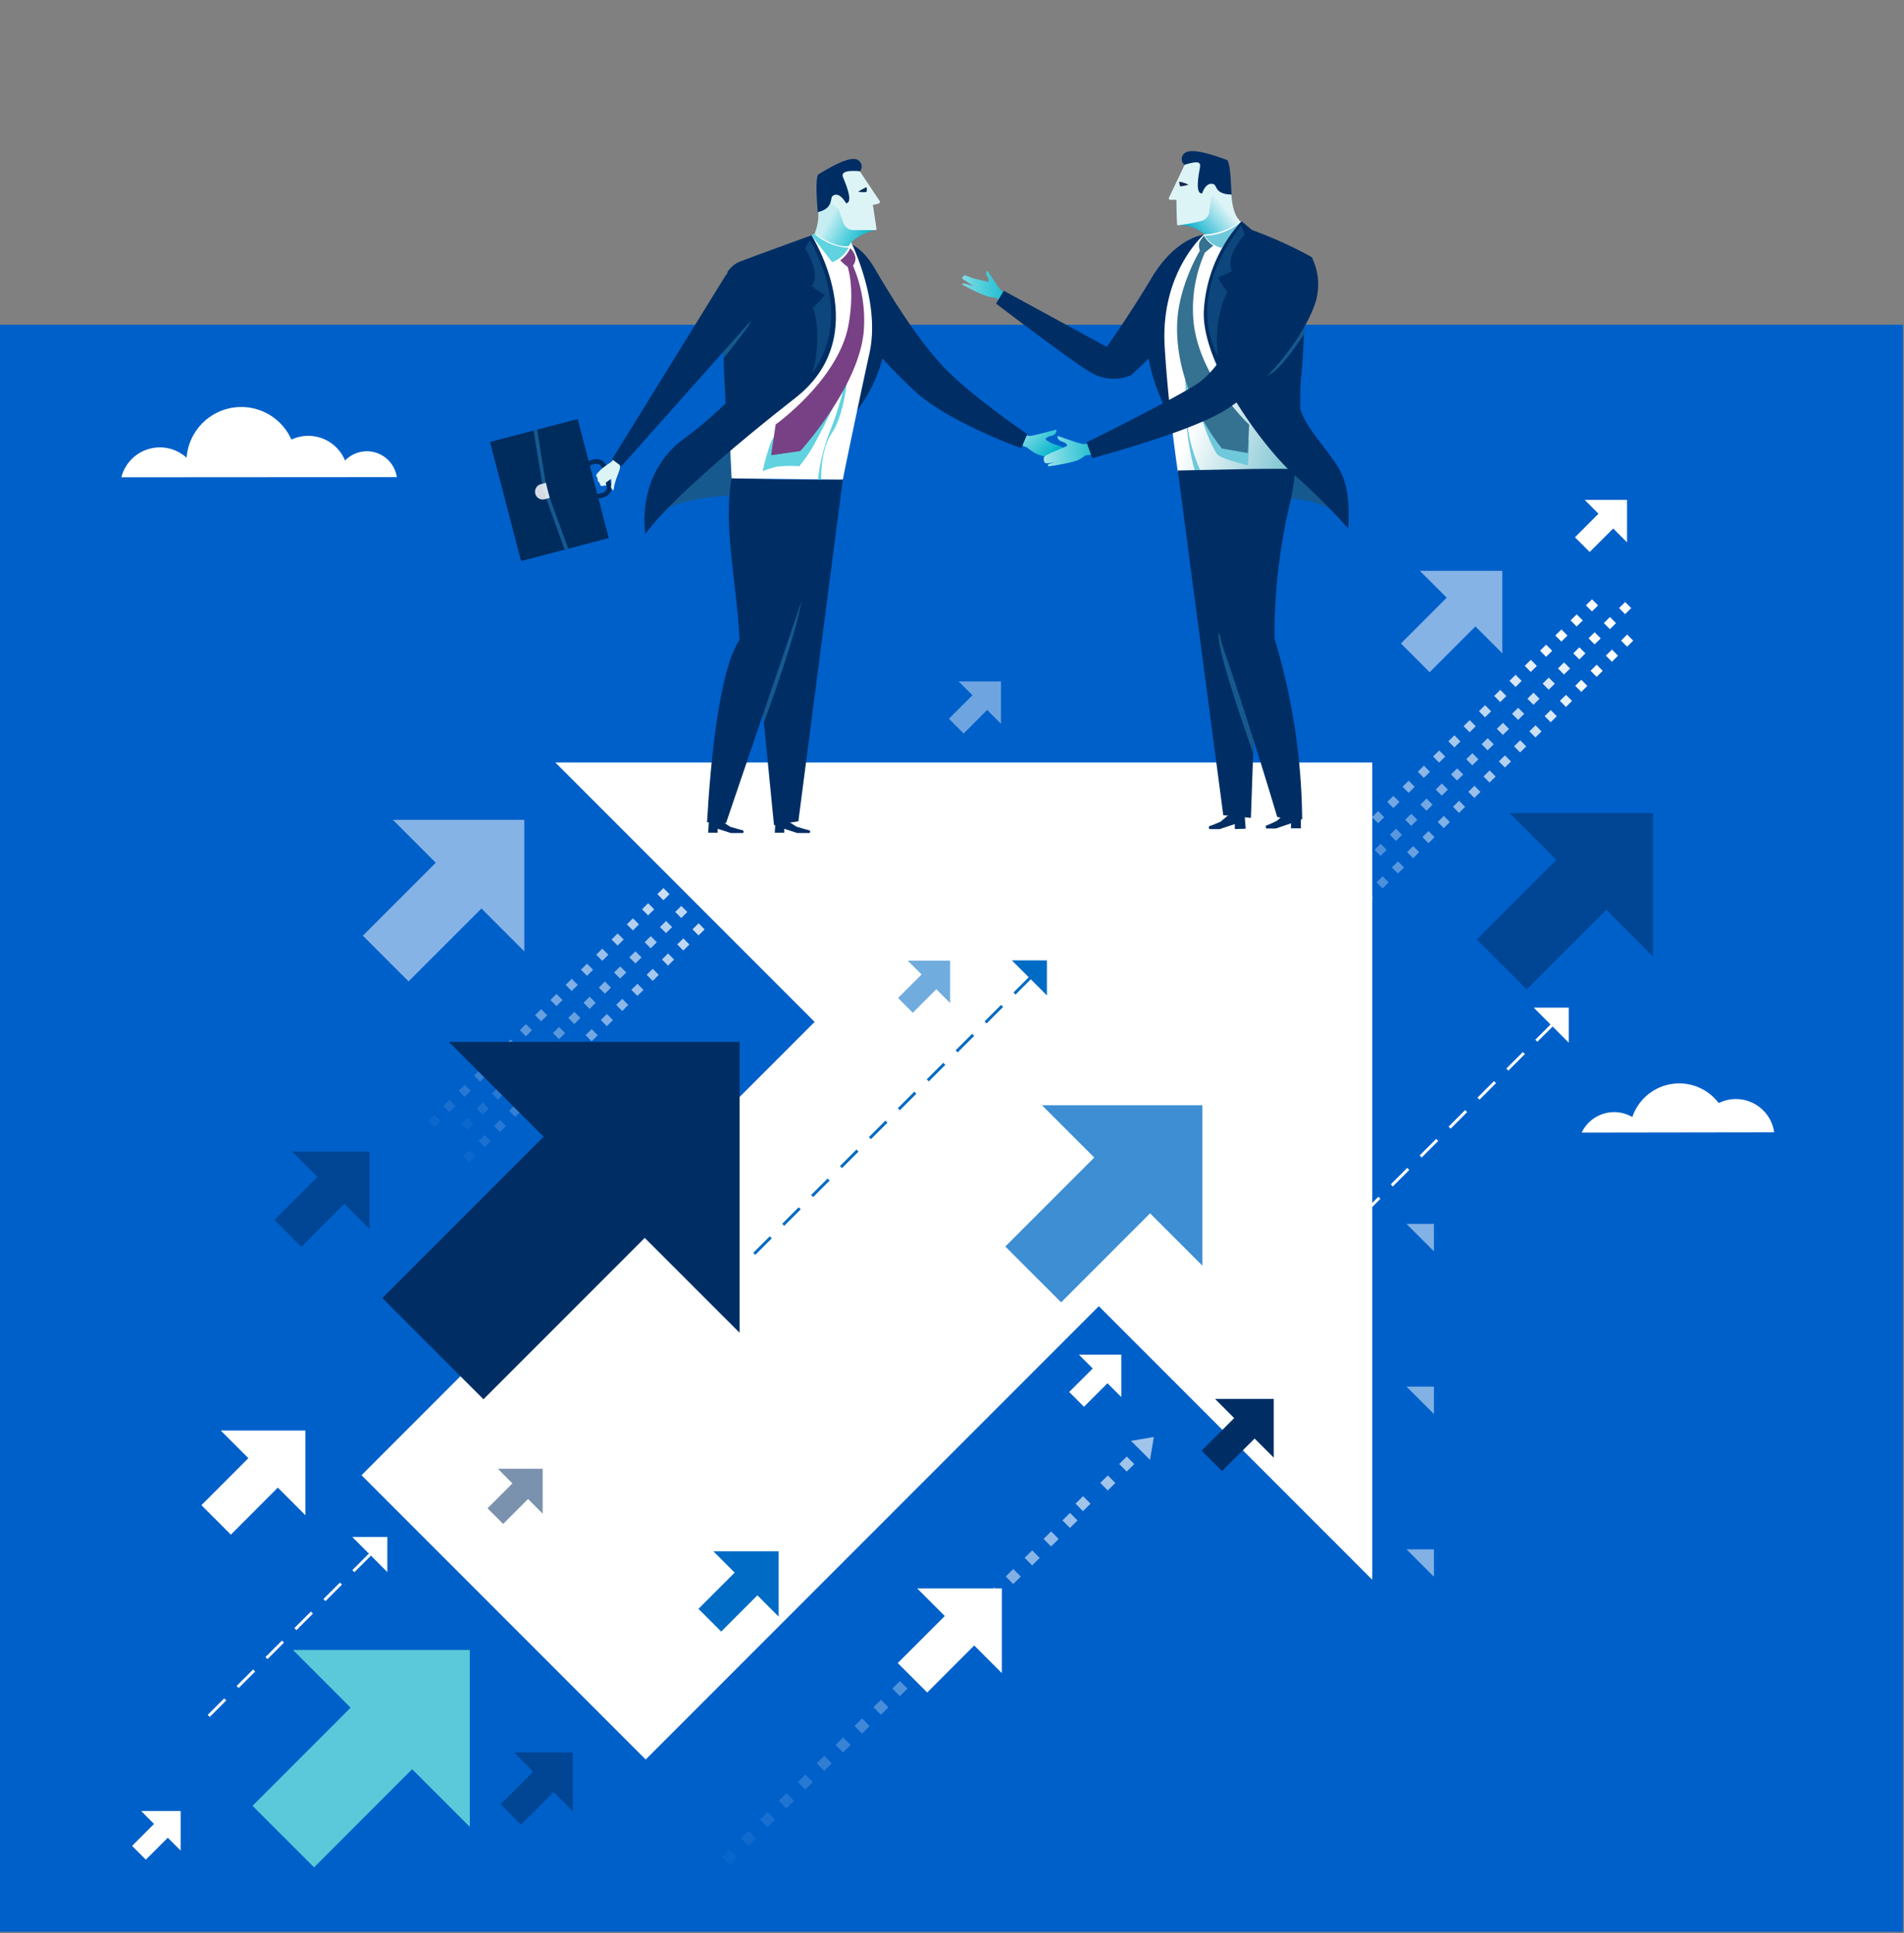 <svg id="fa7c193b-5cec-4a3a-8aa5-f628c9a7da08" data-name="Layer 1" xmlns="http://www.w3.org/2000/svg" xmlns:xlink="http://www.w3.org/1999/xlink" viewBox="0 0 335 340"><rect x="0" y="0" width="335" height="340" fill="#808080" stroke="none"/><defs><linearGradient id="cf05a520-2600-47a1-bf25-a59b26d15fb9" x1="218.07" y1="79.7" x2="224.49" y2="73.56" gradientTransform="matrix(-1, 0, 0, 1, 403.82, 0)" gradientUnits="userSpaceOnUse"><stop offset="0" stop-color="#00b3ca"/><stop offset="0.56" stop-color="#65d4e0"/><stop offset="1" stop-color="#c6eef2"/></linearGradient><linearGradient id="15695290-bc98-473c-81e3-0fb368e8893b" x1="-635.05" y1="511.8" x2="-642.03" y2="507.96" gradientTransform="translate(790.04 -466.94) rotate(0.23)" xlink:href="#cf05a520-2600-47a1-bf25-a59b26d15fb9"/><linearGradient id="d860fb6e-96ba-4eb5-8e5e-0f113878745d" x1="226.95" y1="53.48" x2="241.17" y2="53.48" gradientTransform="matrix(-1, -0.02, -0.02, 1, 407.21, 2.51)" xlink:href="#cf05a520-2600-47a1-bf25-a59b26d15fb9"/><linearGradient id="7b0542b2-0cbf-4fcc-ae4b-1cc8d4e67f5c" x1="170.85" y1="68.78" x2="189.07" y2="61.65" gradientTransform="matrix(-1, 0, 0, 1, 403.82, 0)" gradientUnits="userSpaceOnUse"><stop offset="0" stop-color="#77c1d0"/><stop offset="1" stop-color="#fff"/></linearGradient><linearGradient id="fa80dfca-aa74-426f-94d7-15c6ca73b112" x1="1451.74" y1="474.59" x2="1444.97" y2="470.86" gradientTransform="matrix(-0.98, 0.2, 0.2, 0.98, 1534.62, -717.27)" gradientUnits="userSpaceOnUse"><stop offset="0" stop-color="#00abca"/><stop offset="1" stop-color="#ddf4f7"/></linearGradient><linearGradient id="faee52a7-6e7a-414e-b4ec-c95608ac1ce0" x1="204.65" y1="79.4" x2="217.82" y2="79.4" gradientTransform="matrix(-1, 0.02, 0.02, 1, 397.95, -4.29)" xlink:href="#cf05a520-2600-47a1-bf25-a59b26d15fb9"/></defs><title>1</title><rect x="-0.18" y="57.11" width="335" height="282.64" style="fill:#0060ca"/><rect x="81.83" y="202.58" width="1.51" height="1.51" transform="translate(-119.13 116.86) rotate(-44.69)" style="fill:#fff;opacity:0.05"/><rect x="84.52" y="199.93" width="1.51" height="1.51" transform="translate(-116.46 117.94) rotate(-44.68)" style="fill:#fff;opacity:0.1"/><rect x="87.21" y="197.27" width="1.51" height="1.51" transform="translate(-113.84 119.11) rotate(-44.69)" style="fill:#fff;opacity:0.15"/><rect x="89.9" y="194.61" width="1.51" height="1.51" transform="translate(-111.19 120.23) rotate(-44.69)" style="fill:#fff;opacity:0.2"/><rect x="92.58" y="191.95" width="1.51" height="1.51" transform="translate(-108.57 121.45) rotate(-44.72)" style="fill:#fff;opacity:0.25"/><rect x="95.27" y="189.29" width="1.51" height="1.51" transform="translate(-105.88 122.42) rotate(-44.68)" style="fill:#fff;opacity:0.3"/><rect x="97.96" y="186.63" width="1.51" height="1.51" transform="translate(-103.2 123.45) rotate(-44.65)" style="fill:#fff;opacity:0.35"/><rect x="100.65" y="183.97" width="1.51" height="1.51" transform="translate(-100.58 124.67) rotate(-44.68)" style="fill:#fff;opacity:0.4"/><rect x="103.34" y="181.31" width="1.51" height="1.51" transform="translate(-97.98 125.94) rotate(-44.72)" style="fill:#fff;opacity:0.45"/><rect x="106.03" y="178.65" width="1.51" height="1.51" transform="translate(-95.27 126.82) rotate(-44.65)" style="fill:#fff;opacity:0.5"/><rect x="108.72" y="175.99" width="1.51" height="1.51" transform="translate(-92.64 128.04) rotate(-44.68)" style="fill:#fff;opacity:0.55"/><rect x="111.4" y="173.33" width="1.51" height="1.51" transform="translate(-90.01 129.2) rotate(-44.69)" style="fill:#fff;opacity:0.6"/><rect x="114.09" y="170.67" width="1.51" height="1.51" transform="translate(-87.37 130.38) rotate(-44.7)" style="fill:#fff;opacity:0.65"/><rect x="116.78" y="168.01" width="1.51" height="1.51" transform="translate(-84.7 131.4) rotate(-44.68)" style="fill:#fff;opacity:0.7"/><rect x="119.47" y="165.35" width="1.51" height="1.51" transform="translate(-82.08 132.67) rotate(-44.72)" style="fill:#fff;opacity:0.75"/><rect x="122.16" y="162.69" width="1.51" height="1.51" transform="translate(-79.42 133.69) rotate(-44.69)" style="fill:#fff;opacity:0.8"/><rect x="124.85" y="160.03" width="1.51" height="1.51" transform="translate(-76.77 134.82) rotate(-44.69)" style="fill:#fff;opacity:0.85"/><rect x="127.54" y="157.37" width="1.51" height="1.51" transform="translate(-74.12 135.89) rotate(-44.68)" style="fill:#fff;opacity:0.9"/><rect x="130.22" y="154.71" width="1.51" height="1.51" transform="translate(-71.48 137.16) rotate(-44.72)" style="fill:#fff;opacity:0.95"/><rect x="132.91" y="152.05" width="1.51" height="1.51" transform="translate(-68.82 138.14) rotate(-44.68)" style="fill:#fff"/><rect x="135.6" y="149.39" width="1.51" height="1.51" transform="translate(-66.18 139.26) rotate(-44.68)" style="fill:#fff"/><rect x="138.29" y="146.74" width="1.51" height="1.51" transform="translate(-63.53 140.42) rotate(-44.69)" style="fill:#fff"/><rect x="75.64" y="196.4" width="1.51" height="1.51" transform="translate(-116.51 110.59) rotate(-44.65)" style="fill:#fff;opacity:0.05"/><rect x="78.33" y="193.74" width="1.51" height="1.51" transform="translate(-113.92 111.85) rotate(-44.69)" style="fill:#fff;opacity:0.1"/><rect x="81.02" y="191.08" width="1.51" height="1.51" transform="translate(-111.22 112.84) rotate(-44.65)" style="fill:#fff;opacity:0.15"/><rect x="83.71" y="188.42" width="1.51" height="1.51" transform="translate(-108.61 114.05) rotate(-44.68)" style="fill:#fff;opacity:0.2"/><rect x="86.4" y="185.76" width="1.51" height="1.51" transform="translate(-105.98 115.21) rotate(-44.69)" style="fill:#fff;opacity:0.25"/><rect x="89.09" y="183.1" width="1.51" height="1.51" transform="translate(-103.3 116.25) rotate(-44.66)" style="fill:#fff;opacity:0.3"/><rect x="91.78" y="180.44" width="1.51" height="1.51" transform="translate(-100.67 117.41) rotate(-44.68)" style="fill:#fff;opacity:0.35"/><rect x="94.46" y="177.78" width="1.51" height="1.51" transform="translate(-98.08 118.72) rotate(-44.73)" style="fill:#fff;opacity:0.4"/><rect x="97.15" y="175.12" width="1.51" height="1.51" transform="translate(-95.45 119.93) rotate(-44.76)" style="fill:#fff;opacity:0.45"/><rect x="99.84" y="172.46" width="1.51" height="1.51" transform="translate(-92.74 120.82) rotate(-44.69)" style="fill:#fff;opacity:0.5"/><rect x="102.53" y="169.8" width="1.51" height="1.51" transform="translate(-90.05 121.77) rotate(-44.64)" style="fill:#fff;opacity:0.55"/><rect x="105.22" y="167.15" width="1.51" height="1.51" transform="translate(-87.45 123.07) rotate(-44.69)" style="fill:#fff;opacity:0.6"/><rect x="107.91" y="164.49" width="1.51" height="1.51" transform="translate(-84.81 124.24) rotate(-44.71)" style="fill:#fff;opacity:0.65"/><rect x="110.6" y="161.83" width="1.51" height="1.51" transform="translate(-82.14 125.26) rotate(-44.68)" style="fill:#fff;opacity:0.7"/><rect x="113.28" y="159.17" width="1.51" height="1.51" transform="translate(-79.5 126.39) rotate(-44.68)" style="fill:#fff;opacity:0.75"/><rect x="115.97" y="156.51" width="1.51" height="1.51" transform="translate(-76.85 127.51) rotate(-44.68)" style="fill:#fff;opacity:0.8"/><rect x="118.66" y="153.85" width="1.51" height="1.51" transform="translate(-74.21 128.68) rotate(-44.69)" style="fill:#fff;opacity:0.85"/><rect x="121.35" y="151.19" width="1.51" height="1.51" transform="translate(-71.55 129.71) rotate(-44.66)" style="fill:#fff;opacity:0.9"/><rect x="124.04" y="148.53" width="1.51" height="1.51" transform="translate(-68.9 130.83) rotate(-44.66)" style="fill:#fff;opacity:0.95"/><rect x="126.73" y="145.87" width="1.51" height="1.51" transform="translate(-66.27 132.09) rotate(-44.7)" style="fill:#fff"/><rect x="129.42" y="143.21" width="1.51" height="1.51" transform="translate(-63.62 133.17) rotate(-44.69)" style="fill:#fff"/><rect x="132.1" y="140.55" width="1.51" height="1.51" transform="translate(-60.97 134.29) rotate(-44.69)" style="fill:#fff"/><rect x="81.48" y="196.87" width="1.51" height="1.51" transform="translate(-115.15 114.83) rotate(-44.65)" style="fill:#fff;opacity:0.05"/><rect x="84.17" y="194.21" width="1.51" height="1.51" transform="translate(-112.56 116.08) rotate(-44.69)" style="fill:#fff;opacity:0.1"/><rect x="86.86" y="191.55" width="1.51" height="1.51" transform="translate(-109.88 117.12) rotate(-44.66)" style="fill:#fff;opacity:0.15"/><rect x="89.55" y="188.89" width="1.51" height="1.51" transform="translate(-107.28 118.38) rotate(-44.7)" style="fill:#fff;opacity:0.2"/><rect x="92.23" y="186.23" width="1.51" height="1.51" transform="translate(-104.64 119.5) rotate(-44.71)" style="fill:#fff;opacity:0.25"/><rect x="94.92" y="183.57" width="1.51" height="1.51" transform="translate(-101.94 120.48) rotate(-44.66)" style="fill:#fff;opacity:0.3"/><rect x="97.61" y="180.91" width="1.51" height="1.51" transform="translate(-99.3 121.61) rotate(-44.66)" style="fill:#fff;opacity:0.35"/><rect x="100.3" y="178.25" width="1.51" height="1.51" transform="translate(-96.69 122.87) rotate(-44.7)" style="fill:#fff;opacity:0.4"/><rect x="102.99" y="175.59" width="1.51" height="1.51" transform="translate(-94.04 123.99) rotate(-44.7)" style="fill:#fff;opacity:0.45"/><rect x="105.68" y="172.93" width="1.51" height="1.51" transform="translate(-91.35 124.93) rotate(-44.65)" style="fill:#fff;opacity:0.5"/><rect x="108.37" y="170.27" width="1.51" height="1.51" transform="translate(-88.74 126.19) rotate(-44.69)" style="fill:#fff;opacity:0.55"/><rect x="111.05" y="167.61" width="1.51" height="1.51" transform="translate(-86.09 127.31) rotate(-44.69)" style="fill:#fff;opacity:0.6"/><rect x="113.74" y="164.95" width="1.51" height="1.51" transform="translate(-83.44 128.43) rotate(-44.69)" style="fill:#fff;opacity:0.65"/><rect x="116.43" y="162.29" width="1.51" height="1.51" transform="translate(-80.78 129.51) rotate(-44.68)" style="fill:#fff;opacity:0.7"/><rect x="119.12" y="159.63" width="1.51" height="1.51" transform="translate(-78.17 130.81) rotate(-44.73)" style="fill:#fff;opacity:0.75"/><rect x="121.81" y="156.97" width="1.51" height="1.51" transform="translate(-75.5 131.84) rotate(-44.7)" style="fill:#fff;opacity:0.8"/><rect x="124.5" y="154.31" width="1.51" height="1.51" transform="translate(-72.85 132.92) rotate(-44.69)" style="fill:#fff;opacity:0.85"/><rect x="127.19" y="151.65" width="1.51" height="1.51" transform="translate(-70.2 133.99) rotate(-44.68)" style="fill:#fff;opacity:0.9"/><rect x="129.87" y="149" width="1.51" height="1.51" transform="translate(-67.55 135.11) rotate(-44.68)" style="fill:#fff;opacity:0.95"/><rect x="132.56" y="146.34" width="1.51" height="1.51" transform="translate(-64.9 136.23) rotate(-44.68)" style="fill:#fff"/><rect x="135.25" y="143.68" width="1.51" height="1.51" transform="translate(-62.26 137.5) rotate(-44.72)" style="fill:#fff"/><rect x="137.94" y="141.02" width="1.51" height="1.51" transform="translate(-59.61 138.53) rotate(-44.69)" style="fill:#fff"/><polygon points="97.71 134.1 241.44 134.1 241.44 277.83 97.71 134.1" style="fill:#fff"/><path d="M180.59,76.55a1.5,1.5,0,0,0,.68.12c.43,0,4.61-1.12,4.61-1.12a1,1,0,0,1-.91,1.1c-1,.22-1,.65-1,.65a8.48,8.48,0,0,0,1.49.84,5,5,0,0,1,2.15,1c.1.09.17.52-.1.58a.55.55,0,0,1,0,.6,12.1,12.1,0,0,1-2-.21c.45.27,1.59.44,1.29.86a15.61,15.61,0,0,1-1.91-.43,15,15,0,0,1-2.35-.64,9,9,0,0,1-1.88-1.23l-.77-.28A12.89,12.89,0,0,1,180.59,76.55Z" style="fill:url(#cf05a520-2600-47a1-bf25-a59b26d15fb9)"/><path d="M153.87,47.16c2.93,5,7.11,11.86,11.8,17s15.07,12.18,15.07,12.18l-1.05,2.48s-11.81-4.15-18.24-9.57A98.57,98.57,0,0,1,153,60.49s-11.71-19.1-7.31-18.33C147.73,42.51,150.7,41.82,153.87,47.16Z" style="fill:#002e64"/><rect x="88.68" y="75.37" width="15.95" height="21.64" transform="translate(-18.64 27.22) rotate(-14.64)" style="fill:#002b5d"/><path d="M102.33,86.63l-.84-3.19a1.81,1.81,0,0,1,1.29-2.19l1.74-.46a1.8,1.8,0,0,1,2.19,1.28l.84,3.19a1.8,1.8,0,0,1-1.29,2.19l-1.74.46A1.8,1.8,0,0,1,102.33,86.63Zm3.58-4.35a1,1,0,0,0-1.18-.69l-1.74.46a1,1,0,0,0-.69,1.18l.83,3.19a1,1,0,0,0,1.18.69l1.75-.46a1,1,0,0,0,.69-1.18Z" style="fill:#002b5d"/><path d="M108.77,80.66s.27,1,.32,1.38c.09.62-1,2.5-1.12,4.14,0,.13-.55-.2-.46-.67a4.49,4.49,0,0,0,0-1.3l-.94.7.12.43-.65.12a.41.41,0,0,1-.49-.32.35.35,0,0,0-.15-.31.6.6,0,0,1-.24-.56,1,1,0,0,0-.16-.41c-.16-.26-.06-.4-.06-.4a8.76,8.76,0,0,1,1-1.07c.63-.51,1.71-1.21,1.71-1.21l.48-.73Z" style="fill:#ddf4f7"/><polygon points="95.59 86.29 93.88 75.72 94.52 75.56 96.21 86.13 99.99 96.5 99.35 96.67 95.59 86.29" style="fill:#16598f"/><path d="M96.72,87.56l-.91.25a1.34,1.34,0,0,1-1.63-1h0a1.36,1.36,0,0,1,.95-1.65l.92-.25Z" style="fill:#fff;opacity:0.83"/><path d="M115,90.8s3-3.17,14.19-3.69c10.56-.5,14.09-23.43,14.09-23.43s-19.91,14.34-26,21.71A14,14,0,0,0,115,90.8Z" style="fill:#16598f"/><path d="M124.72,144.45l-.12,2,1.67,0,0-.69,2.33.75h2.15s.26-.42-.12-.5c-.11,0-2.17-.61-2.17-.61l-1.86-1.23Z" style="fill:#002e64"/><path d="M136.43,144.45l-.11,2,1.66,0,0-.69,2.32.75h2.16s.26-.42-.13-.5c-.11,0-2.17-.61-2.17-.61l-1.95-1.23Z" style="fill:#002e64"/><path d="M145.74,77.26a26.55,26.55,0,0,0,10.4-19.54c.46-9.82-7.67-16.15-7.67-16.15Z" style="fill:#002e64"/><path d="M148.28,84.37S150.35,74.18,153,62c2.17-10.07-4.36-21.67-4.36-21.67l-5.29.75S133.48,48.85,131,58.52a159.61,159.61,0,0,0-2.7,16.67l.42,8.94Z" style="fill:#fff"/><path d="M144.57,86.18s-.68-6.34,1.78-10c2.67-4,2.91-12,2.91-12a56.25,56.25,0,0,1-3.18,11.54,32.23,32.23,0,0,0-2.3,10.4Z" style="fill:#61d3e0"/><path d="M143.25,41.07l-.48.32,3.65,4.73a5.63,5.63,0,0,0,2.9-2.55A9.73,9.73,0,0,1,143.25,41.07Z" style="fill:#61d3e0"/><path d="M142.77,41.39S154.09,58.87,140,69.93c-22.76,17.82-26.44,24-26.44,24s-1.9-10.38,6.74-16.75C142.83,60.57,142.77,41.39,142.77,41.39Z" style="fill:#002e64"/><path d="M127.91,74.19S126.4,56,128,47.82A4.79,4.79,0,0,1,130.2,46c7.71-2.87,12.57-4.6,12.57-4.6s5.51,9.24-1.84,20.14S127.91,74.19,127.91,74.19Z" style="fill:#002e64"/><path d="M147.75,69s-2.15,4.93-4,8.22A25.45,25.45,0,0,1,140.63,82a21,21,0,0,0-4,.09,16.69,16.69,0,0,0-2.44.78,36.45,36.45,0,0,1,1.57-5.37,7.24,7.24,0,0,1,1.86-2.12l3.3-2.88Z" style="fill:#61d3e0"/><path d="M149.6,43.65a3,3,0,0,1,.92,1.7,2.2,2.2,0,0,1-.44,1.37A24.47,24.47,0,0,1,152,57.92c-.64,9.91-11.2,21.41-11.2,21.41l-5.12.73.79-5.41s11-7.84,12.8-17.41c1.21-6.6-.14-10.33-.14-10.33a7.36,7.36,0,0,1-1.29-1.14A5.11,5.11,0,0,0,149.6,43.65Z" style="fill:#784185"/><path d="M141.64,43.66s2.92,4.31,1.19,6.69c1.19.84,2.28,1.5,2.28,1.5A13.19,13.19,0,0,1,143,54.13c.92,1.91,1.29,7.4-.13,11.53,4.95-6.73,3.25-14.06,2.29-17.22a36.35,36.35,0,0,0-2.65-6.22Z" style="fill:#16598f;opacity:0.57"/><path d="M143.35,41a8.14,8.14,0,0,0,.58-4.07c-.17-2.67,2.75-2.41,2.75-2.41a20.11,20.11,0,0,1,1.51,3.63,3.13,3.13,0,0,0,2.24,2.19c1.29.11,3.67.07,3.67.07s-3.76.87-4.77,2.89C146.34,43.55,143.35,41,143.35,41Z" style="fill:url(#15695290-bc98-473c-81e3-0fb368e8893b)"/><path d="M153.9,40.47c-1.13,0-2.93,0-3.92,0a1.91,1.91,0,0,1-1.67-1.5l-.83-2.33a3.19,3.19,0,0,1-1-.77,1.14,1.14,0,0,1,.49-1.73c1.57-.64.19-4.31.19-4.31l2.17-.64,2,1,3.51,5.27s0,.29-.36.38-.9.2-.9.2.59,3.84.61,4.07S154.31,40.46,153.9,40.47Z" style="fill:#ddf4f7"/><path d="M152.51,33.44c0,.31-.06.34-.36.35a5.3,5.3,0,0,1-1.16-.07,11.88,11.88,0,0,1,1.32-.73C152.58,32.85,152.49,33.12,152.51,33.44Z" style="fill:#002d56"/><path d="M143.9,30.73c5.27-3.24,7-3.32,7.64-1.88a1.41,1.41,0,0,1-.2,1.26c-1.79-.12-3.48-.07-3,1.08.1.37,2,4.38.53,4.56-.31-.53-1.27-2-2.32-1.34-.61.37.2,2.25-2.68,2.9C143.69,35,143.5,31.62,143.9,30.73Z" style="fill:#002e64"/><polygon points="140.47 144.44 136.18 145.12 131.2 94.51 148.28 84.37 140.47 144.44" style="fill:#002e64"/><path d="M134.14,124.39l.25,2.7s6.69-17.78,6.81-23.16S134.14,124.39,134.14,124.39Z" style="fill:#16598f"/><path d="M130.34,55.9s3.5-1.52.88,2.08c-1.72,2.36-3.9,5-3.9,5l0-2.32Z" style="fill:#16598f"/><polygon points="107.69 80.77 109.33 82.01 133.07 55.34 127.84 48.17 107.69 80.77" style="fill:#002e64"/><path d="M148.28,84.37l-20.54,60.4s-2.37-.08-3.34-.15c.63-11.07,2.18-26.77,5.71-32.1-.55-10.87-2.89-19.57-1.4-28.39C136.19,84.45,148.28,84.37,148.28,84.37Z" style="fill:#002e64"/><path d="M176.62,51.39a8.34,8.34,0,0,1-.7-.57c-.26-.24-2.18-3.23-2.18-3.23s-.47.35,0,1.08c.37.58.18.9.18.9s-2.1-.48-2.59-.61-1.57-.62-1.72-.51a1.87,1.87,0,0,0-.33.45c-.08.15.89.64,2,1.43-.43-.09-2-.76-2-.33.15.16,2.21,1.19,2.3,1.24s1.05.48,1.8.76a8.67,8.67,0,0,0,1.84.38l.87.53Z" style="fill:url(#d860fb6e-96ba-4eb5-8e5e-0f113878745d)"/><path d="M211.79,41.28s-4.9.45-9.16,7.57S194.72,61,194.72,61l-18.11-9.86-1.36,2.25s12.15,9.31,16.47,12A7.91,7.91,0,0,0,199,66L210.1,55.53Z" style="fill:#002e64"/><path d="M209.94,80.37s-7.84-11-8.05-19.6C201.56,47.44,213,40.45,213,40.45Z" style="fill:#002e64"/><rect x="216.17" y="142.53" width="2.59" height="1.76" style="fill:#1b2a50"/><path d="M219,143.47l.17,2.28-1.91.06,0-.88-2.67.89-1.8,0s-.3-.48.14-.58c.13,0,1.81-.72,1.81-.72l1.28-1.08Z" style="fill:#002e64"/><polygon points="220.09 143.85 221.44 105.34 207.22 82.75 215.23 143.37 220.09 143.85" style="fill:#002e64"/><path d="M228.89,143.33l0,2.35h-1.74l0-.88-2.67.91-1.68,0s-.3-.48.14-.58c.12,0,1.68-.75,1.68-.75l1.27-1.08Z" style="fill:#002e64"/><path d="M220.59,129.75l-.1,2.71s-6-16.75-6.08-20.41C214.26,106.67,220.59,129.75,220.59,129.75Z" style="fill:#16598f"/><path d="M236.12,91.1s-3-3.66-11-3.41a64.16,64.16,0,0,0-6.72.46l-.91-8.74,13.59.84Z" style="fill:#16598f"/><path d="M227.88,82.61,222.61,45l-4.15-6-.3-.1a35.68,35.68,0,0,1-6.33,2.35s-7.68,6.63-6.91,19.67c.66,11.15,2.32,22.06,2.32,22.06Z" style="fill:url(#7b0542b2-0cbf-4fcc-ae4b-1cc8d4e67f5c)"/><path d="M218.46,38.9l.1.39-3.63,4.32a5,5,0,0,1-3-2.16A10,10,0,0,0,218.46,38.9Z" style="fill:#70c8db"/><path d="M211.55,83.54s-3.33-6.8-2.46-11.23c.93-4.82-.92-12.67-.92-12.67s.52,6.87.46,12.3a43.52,43.52,0,0,0,1.73,11.33Z" style="fill:#70c8db"/><path d="M227.87,82.5a37.4,37.4,0,0,1-.8,5.53,102,102,0,0,0-2.84,24.24,112.65,112.65,0,0,1,4.88,31.83,17.89,17.89,0,0,1-4.39-.42s-5.07-17.12-9.77-30.49c-3-13.66-7.74-30.44-7.74-30.44l12.06-.25C225,82.39,227.87,82.5,227.87,82.5Z" style="fill:#002e64"/><path d="M218.71,76.54l1.1,1-.23,4.32s-4.2-1-5.36-1.88c-2.51-3.42-5.31-15.2-5.31-15.2Z" style="fill:#70c8db"/><path d="M218.45,38.91l1.83,1.54a71.66,71.66,0,0,1,10.55,4.81,13.39,13.39,0,0,1,.22,8,9.44,9.44,0,0,1-1.55,3.17s-.21,6.67-.51,9.41-.15,3.87-.23,5.92c1,3.94,5.83,8.09,7.43,11.88s1,9.29,1,9.29a109.58,109.58,0,0,0-9.45-9.41c-5-4.33-16.17-19.05-15.94-28.61A25.39,25.39,0,0,1,218.45,38.91Z" style="fill:#002e64"/><path d="M211.86,41.48a3.26,3.26,0,0,0-.87,1.25,3,3,0,0,0,.12,1.36s-3.84,6.31-4,13C206.77,69.19,215,78.88,215,78.88l4.55.8.23-5S211,66.51,210,56.58a24.25,24.25,0,0,1,2-12.17s.45-.33,1.48-1.23A4.47,4.47,0,0,1,211.86,41.48Z" style="fill:#357190"/><path d="M218.15,38.82c-1.41-1.29-1.48-4.61-1.48-4.61l-3.15-1.83a20.28,20.28,0,0,0-.77,3.89,3.13,3.13,0,0,1-1.76,2.6,37.68,37.68,0,0,1-3.78.74,6.65,6.65,0,0,1,4.72,1.6C214.71,41.24,217.91,39.51,218.15,38.82Z" style="fill:url(#fa80dfca-aa74-426f-94d7-15c6ca73b112)"/><path d="M207.53,39.59a29.17,29.17,0,0,0,3.91-.75A1.9,1.9,0,0,0,212.78,37l.36-2.47a3.11,3.11,0,0,0,.8-.94,1,1,0,0,0-.85-1.37c-1.67-.32-1-4.45-1-4.45l-2.27-.21L208.43,29l-2.8,5.86s0,.32.43.29a9,9,0,0,1,.93,0s0,2.35.12,4.32C207.12,39.67,207.28,39.62,207.53,39.59Z" style="fill:#ddf4f7"/><path d="M215.93,28.15c-5.86-2.15-7.66-1.92-8-.37a1.39,1.39,0,0,0,.45,1.2c1.73-.48,3-.81,2.74.43,0,.39-1.06,4.72.39,4.61.2-.59.81-2,2-1.64.67.23.2,1.77,3.17,1.84C216.54,31.72,216.5,29,215.93,28.15Z" style="fill:#002e64"/><path d="M207.55,32.47c0,.3.12.32.43.27a7.22,7.22,0,0,0,1.13-.26,5.66,5.66,0,0,0-1.45-.5C207.36,31.89,207.5,32.15,207.55,32.47Z" style="fill:#1b2a50"/><path d="M229.48,56.59l-.06,2.2s-4.28,6.73-6.46,7.26S229.48,56.59,229.48,56.59Z" style="fill:#16598f"/><path d="M191.86,77.92a5.79,5.79,0,0,1-1.31.17c-.43,0-4.47-1.43-4.47-1.43s-.2.68.79,1,.89.76.89.76l-2.7,1.17c-.57.23-1.33.65-1.39.86a1.15,1.15,0,0,0,.16.92c.12.16.59.15,1.69-.07-.48.22-1.36.26-1.12.71a20.39,20.39,0,0,0,2.21-.33c.28-.06,1.67-.3,2.6-.59a5.63,5.63,0,0,0,1.75-1l1.5-.19Z" style="fill:url(#faee52a7-6e7a-414e-b4ec-c95608ac1ce0)"/><path d="M192.18,80.57l-1-2.77S205,71,210.34,67.7c6.33-3.94,12.26-18.88,13.83-25.54a48.26,48.26,0,0,1,6.63,3.11,10.41,10.41,0,0,1,.92,6.8c-.58,3.67-6.3,13.89-16.17,20.07C209.28,76.06,192.18,80.57,192.18,80.57Z" style="fill:#002e64"/><path d="M219,41.25s-3.56,3.81-2.22,6.43c-1.3.64-2.47,1.13-2.47,1.13A13,13,0,0,0,216,51.38c-1.21,1.74-2.42,7.11-1.66,11.41-3.85-7.42-1-14.4.41-17.37a36.32,36.32,0,0,1,3.59-5.73Z" style="fill:#16598f;opacity:0.57"/><path d="M69.82,83.91A5.33,5.33,0,0,0,60.71,81a7,7,0,0,0-9.44-3.69,9.65,9.65,0,0,0-18.44,3.19,7,7,0,0,0-11.48,3.44Z" style="fill:#fff"/><path d="M312.16,199.14A6.81,6.81,0,0,0,302.4,194a8.71,8.71,0,0,0-15.2,2.46,6.33,6.33,0,0,0-8.91,2.73Z" style="fill:#fff"/><rect x="69.01" y="201.79" width="133.81" height="70.71" transform="translate(-127.88 165.56) rotate(-45)" style="fill:#fff"/><polygon points="130.13 234.39 130.13 183.23 78.96 183.23 95.65 199.91 67.26 228.29 85.06 246.09 113.44 217.71 130.13 234.39" style="fill:#002e64"/><polygon points="290.85 168.24 290.85 142.99 265.6 142.99 273.83 151.22 259.82 165.23 268.61 174.01 282.62 160.01 290.85 168.24" style="fill:#002e64;opacity:0.52"/><polygon points="92.25 167.32 92.25 144.19 69.13 144.19 76.67 151.73 63.84 164.56 71.88 172.6 84.71 159.78 92.25 167.32" style="fill:#fff;opacity:0.52"/><polygon points="264.32 114.9 264.32 100.39 249.81 100.39 254.54 105.12 246.49 113.17 251.54 118.22 259.59 110.17 264.32 114.9" style="fill:#fff;opacity:0.52"/><polygon points="176.27 294.25 176.27 279.35 161.37 279.35 166.23 284.21 157.96 292.48 163.14 297.66 171.41 289.39 176.27 294.25" style="fill:#fff"/><polygon points="53.74 266.49 53.74 251.59 38.84 251.59 43.7 256.45 35.44 264.72 40.62 269.9 48.88 261.63 53.74 266.49" style="fill:#fff"/><polygon points="286.27 95.38 286.27 87.92 278.82 87.92 281.25 90.35 277.11 94.49 279.7 97.08 283.84 92.95 286.27 95.38" style="fill:#fff"/><polygon points="82.66 321.29 82.66 290.18 51.55 290.18 61.69 300.33 44.43 317.59 55.26 328.41 72.51 311.15 82.66 321.29" style="fill:#5bc9d9"/><polygon points="211.55 222.59 211.55 194.38 183.33 194.38 192.53 203.58 176.88 219.23 186.7 229.04 202.35 213.39 211.55 222.59" style="fill:#006bc5;opacity:0.76"/><polygon points="31.79 325.47 31.79 318.5 24.83 318.5 27.1 320.78 23.24 324.64 25.66 327.06 29.52 323.2 31.79 325.47" style="fill:#fff"/><polygon points="137 284.32 137 272.83 125.52 272.83 129.26 276.58 122.89 282.95 126.89 286.94 133.26 280.57 137 284.32" style="fill:#006bc5"/><polygon points="167.17 176.41 167.17 168.95 159.71 168.95 162.15 171.38 158.01 175.52 160.6 178.12 164.74 173.98 167.17 176.41" style="fill:#006bc5;opacity:0.56"/><polygon points="65.03 216.17 65.03 202.54 51.4 202.54 55.84 206.98 48.28 214.54 53.02 219.28 60.58 211.72 65.03 216.17" style="fill:#002e64;opacity:0.52"/><polygon points="100.78 318.54 100.78 308.21 90.45 308.21 93.81 311.58 88.08 317.31 91.68 320.91 97.41 315.18 100.78 318.54" style="fill:#002e64;opacity:0.52"/><polygon points="95.48 266.21 95.48 258.31 87.59 258.31 90.16 260.89 85.78 265.27 88.53 268.01 92.91 263.63 95.48 266.21" style="fill:#002e64;opacity:0.52"/><polygon points="197.29 245.7 197.29 238.24 189.83 238.24 192.26 240.68 188.12 244.81 190.72 247.41 194.86 243.27 197.29 245.7" style="fill:#fff"/><polygon points="224.11 256.36 224.11 246.03 213.78 246.03 217.15 249.4 211.42 255.13 215.01 258.73 220.74 253 224.11 256.36" style="fill:#002e64"/><polygon points="176.12 127.3 176.12 119.84 168.66 119.84 171.1 122.27 166.96 126.41 169.55 129 173.69 124.86 176.12 127.3" style="fill:#fff;opacity:0.43"/><rect x="229.07" y="167.74" width="1.51" height="1.51" transform="translate(-52.06 210.34) rotate(-44.69)" style="fill:#fff;opacity:0.05"/><rect x="231.76" y="165.08" width="1.51" height="1.51" transform="translate(-49.43 211.37) rotate(-44.67)" style="fill:#fff;opacity:0.1"/><rect x="234.45" y="162.42" width="1.51" height="1.51" transform="translate(-46.76 212.59) rotate(-44.69)" style="fill:#fff;opacity:0.15"/><rect x="237.14" y="159.76" width="1.51" height="1.51" transform="translate(-44.12 213.71) rotate(-44.69)" style="fill:#fff;opacity:0.2"/><rect x="239.83" y="157.1" width="1.51" height="1.51" transform="translate(-41.45 214.93) rotate(-44.71)" style="fill:#fff;opacity:0.25"/><rect x="242.52" y="154.44" width="1.51" height="1.51" transform="translate(-38.84 215.89) rotate(-44.68)" style="fill:#fff;opacity:0.3"/><rect x="245.21" y="151.78" width="1.51" height="1.51" transform="translate(-36.23 216.85) rotate(-44.64)" style="fill:#fff;opacity:0.35"/><rect x="247.89" y="149.12" width="1.51" height="1.51" transform="translate(-33.54 218.13) rotate(-44.68)" style="fill:#fff;opacity:0.4"/><rect x="250.58" y="146.46" width="1.51" height="1.51" transform="translate(-30.85 219.42) rotate(-44.71)" style="fill:#fff;opacity:0.45"/><rect x="253.27" y="143.8" width="1.51" height="1.51" transform="translate(-28.28 220.25) rotate(-44.65)" style="fill:#fff;opacity:0.5"/><rect x="255.96" y="141.15" width="1.51" height="1.51" transform="translate(-25.6 221.5) rotate(-44.68)" style="fill:#fff;opacity:0.55"/><rect x="258.65" y="138.49" width="1.51" height="1.51" transform="translate(-22.95 222.65) rotate(-44.68)" style="fill:#fff;opacity:0.6"/><rect x="261.34" y="135.83" width="1.51" height="1.51" transform="translate(-20.27 223.88) rotate(-44.71)" style="fill:#fff;opacity:0.65"/><rect x="264.03" y="133.17" width="1.51" height="1.51" transform="translate(-17.66 224.87) rotate(-44.68)" style="fill:#fff;opacity:0.7"/><rect x="266.71" y="130.51" width="1.51" height="1.51" transform="translate(-14.95 226.19) rotate(-44.72)" style="fill:#fff;opacity:0.75"/><rect x="269.4" y="127.85" width="1.51" height="1.51" transform="translate(-12.36 227.14) rotate(-44.68)" style="fill:#fff;opacity:0.8"/><rect x="272.09" y="125.19" width="1.51" height="1.51" transform="translate(-9.7 228.3) rotate(-44.69)" style="fill:#fff;opacity:0.85"/><rect x="274.78" y="122.53" width="1.51" height="1.51" transform="translate(-7.08 229.35) rotate(-44.68)" style="fill:#fff;opacity:0.9"/><rect x="277.47" y="119.87" width="1.51" height="1.51" transform="translate(-4.35 230.68) rotate(-44.72)" style="fill:#fff;opacity:0.95"/><rect x="280.16" y="117.21" width="1.51" height="1.51" transform="translate(-1.79 231.57) rotate(-44.67)" style="fill:#fff"/><rect x="282.85" y="114.55" width="1.51" height="1.51" transform="translate(0.9 232.79) rotate(-44.69)" style="fill:#fff"/><rect x="285.53" y="111.89" width="1.51" height="1.51" transform="translate(3.52 233.87) rotate(-44.68)" style="fill:#fff"/><rect x="222.89" y="161.55" width="1.51" height="1.51" transform="translate(-49.53 203.98) rotate(-44.64)" style="fill:#fff;opacity:0.05"/><rect x="225.58" y="158.9" width="1.51" height="1.51" transform="translate(-46.85 205.33) rotate(-44.69)" style="fill:#fff;opacity:0.1"/><rect x="228.27" y="156.24" width="1.51" height="1.51" transform="translate(-44.23 206.3) rotate(-44.66)" style="fill:#fff;opacity:0.15"/><rect x="230.95" y="153.58" width="1.51" height="1.51" transform="translate(-41.57 207.51) rotate(-44.68)" style="fill:#fff;opacity:0.2"/><rect x="233.64" y="150.92" width="1.51" height="1.51" transform="translate(-38.91 208.7) rotate(-44.69)" style="fill:#fff;opacity:0.25"/><rect x="236.33" y="148.26" width="1.51" height="1.51" transform="translate(-36.3 209.66) rotate(-44.66)" style="fill:#fff;opacity:0.3"/><rect x="239.02" y="145.6" width="1.51" height="1.51" transform="translate(-33.62 210.91) rotate(-44.68)" style="fill:#fff;opacity:0.35"/><rect x="241.71" y="142.94" width="1.51" height="1.51" transform="translate(-30.92 212.22) rotate(-44.72)" style="fill:#fff;opacity:0.4"/><rect x="244.4" y="140.28" width="1.51" height="1.51" transform="translate(-28.24 213.47) rotate(-44.75)" style="fill:#fff;opacity:0.45"/><rect x="247.09" y="137.62" width="1.51" height="1.51" transform="translate(-25.67 214.3) rotate(-44.69)" style="fill:#fff;opacity:0.5"/><rect x="249.77" y="134.96" width="1.51" height="1.51" transform="translate(-23.09 215.2) rotate(-44.64)" style="fill:#fff;opacity:0.55"/><rect x="252.46" y="132.3" width="1.51" height="1.51" transform="translate(-20.39 216.49) rotate(-44.68)" style="fill:#fff;opacity:0.6"/><rect x="255.15" y="129.64" width="1.51" height="1.51" transform="translate(-17.72 217.7) rotate(-44.7)" style="fill:#fff;opacity:0.65"/><rect x="257.84" y="126.98" width="1.51" height="1.51" transform="translate(-15.09 218.77) rotate(-44.69)" style="fill:#fff;opacity:0.7"/><rect x="260.53" y="124.32" width="1.51" height="1.51" transform="translate(-12.46 219.83) rotate(-44.67)" style="fill:#fff;opacity:0.75"/><rect x="263.22" y="121.66" width="1.51" height="1.51" transform="translate(-9.81 220.97) rotate(-44.68)" style="fill:#fff;opacity:0.8"/><rect x="265.91" y="119" width="1.51" height="1.51" transform="translate(-7.16 222.1) rotate(-44.68)" style="fill:#fff;opacity:0.85"/><rect x="268.59" y="116.34" width="1.51" height="1.51" transform="translate(-4.53 223.19) rotate(-44.67)" style="fill:#fff;opacity:0.9"/><rect x="271.28" y="113.68" width="1.51" height="1.51" transform="translate(-1.88 224.31) rotate(-44.67)" style="fill:#fff;opacity:0.95"/><rect x="273.97" y="111.02" width="1.51" height="1.51" transform="translate(0.82 225.56) rotate(-44.7)" style="fill:#fff"/><rect x="276.66" y="108.36" width="1.51" height="1.51" transform="translate(3.43 226.59) rotate(-44.68)" style="fill:#fff"/><rect x="279.35" y="105.71" width="1.51" height="1.51" transform="translate(6.1 227.77) rotate(-44.69)" style="fill:#fff"/><rect x="228.72" y="162.02" width="1.51" height="1.51" transform="translate(-48.16 208.29) rotate(-44.66)" style="fill:#fff;opacity:0.05"/><rect x="231.41" y="159.36" width="1.51" height="1.51" transform="translate(-45.49 209.57) rotate(-44.69)" style="fill:#fff;opacity:0.1"/><rect x="234.1" y="156.7" width="1.51" height="1.51" transform="translate(-42.86 210.6) rotate(-44.67)" style="fill:#fff;opacity:0.15"/><rect x="236.79" y="154.04" width="1.51" height="1.51" transform="translate(-40.18 211.88) rotate(-44.71)" style="fill:#fff;opacity:0.2"/><rect x="239.48" y="151.38" width="1.51" height="1.51" transform="translate(-37.53 213) rotate(-44.7)" style="fill:#fff;opacity:0.25"/><rect x="242.17" y="148.72" width="1.51" height="1.51" transform="translate(-34.94 213.89) rotate(-44.66)" style="fill:#fff;opacity:0.3"/><rect x="244.86" y="146.06" width="1.51" height="1.51" transform="translate(-32.28 215.08) rotate(-44.67)" style="fill:#fff;opacity:0.35"/><rect x="247.54" y="143.41" width="1.51" height="1.51" transform="translate(-29.59 216.36) rotate(-44.7)" style="fill:#fff;opacity:0.4"/><rect x="250.23" y="140.75" width="1.51" height="1.51" transform="translate(-26.93 217.52) rotate(-44.71)" style="fill:#fff;opacity:0.45"/><rect x="252.92" y="138.09" width="1.51" height="1.51" transform="translate(-24.38 218.31) rotate(-44.64)" style="fill:#fff;opacity:0.5"/><rect x="255.61" y="135.43" width="1.51" height="1.51" transform="translate(-21.67 219.63) rotate(-44.68)" style="fill:#fff;opacity:0.55"/><rect x="258.3" y="132.77" width="1.51" height="1.51" transform="translate(-19.02 220.79) rotate(-44.69)" style="fill:#fff;opacity:0.6"/><rect x="260.99" y="130.11" width="1.51" height="1.51" transform="translate(-16.38 221.88) rotate(-44.68)" style="fill:#fff;opacity:0.65"/><rect x="263.68" y="127.45" width="1.51" height="1.51" transform="translate(-13.74 222.96) rotate(-44.68)" style="fill:#fff;opacity:0.7"/><rect x="266.36" y="124.79" width="1.51" height="1.51" transform="translate(-11.03 224.29) rotate(-44.72)" style="fill:#fff;opacity:0.75"/><rect x="269.05" y="122.13" width="1.51" height="1.51" transform="translate(-8.39 225.37) rotate(-44.71)" style="fill:#fff;opacity:0.8"/><rect x="271.74" y="119.47" width="1.51" height="1.51" transform="translate(-5.78 226.4) rotate(-44.69)" style="fill:#fff;opacity:0.85"/><rect x="274.43" y="116.81" width="1.51" height="1.51" transform="translate(-3.17 227.42) rotate(-44.67)" style="fill:#fff;opacity:0.9"/><rect x="277.12" y="114.15" width="1.51" height="1.51" transform="translate(-0.5 228.59) rotate(-44.68)" style="fill:#fff;opacity:0.95"/><rect x="279.81" y="111.49" width="1.51" height="1.51" transform="translate(2.15 229.73) rotate(-44.68)" style="fill:#fff"/><rect x="282.5" y="108.83" width="1.51" height="1.51" transform="translate(4.86 230.98) rotate(-44.71)" style="fill:#fff"/><rect x="285.18" y="106.17" width="1.51" height="1.51" transform="translate(7.44 231.97) rotate(-44.68)" style="fill:#fff"/><rect x="234.1" y="216.94" width="4.11" height="0.51" transform="translate(-84.42 230.6) rotate(-45)" style="fill:#fff"/><rect x="244.27" y="206.77" width="4.11" height="0.51" transform="translate(-74.24 234.82) rotate(-45)" style="fill:#fff"/><rect x="239.19" y="211.86" width="4.11" height="0.51" transform="translate(-79.33 232.71) rotate(-45)" style="fill:#fff"/><rect x="223.92" y="227.12" width="4.11" height="0.51" transform="translate(-94.59 226.39) rotate(-45)" style="fill:#fff"/><rect x="229.01" y="222.03" width="4.11" height="0.51" transform="translate(-89.5 228.47) rotate(-45)" style="fill:#fff"/><rect x="221.03" y="231.3" width="1.54" height="0.51" transform="translate(-98.77 224.66) rotate(-45)" style="fill:#fff"/><rect x="264.62" y="186.42" width="4.11" height="0.51" transform="translate(-53.9 243.22) rotate(-45)" style="fill:#fff"/><rect x="259.53" y="191.51" width="4.11" height="0.51" transform="translate(-58.98 241.14) rotate(-45)" style="fill:#fff"/><rect x="254.45" y="196.59" width="4.11" height="0.51" transform="translate(-64.06 239.05) rotate(-45)" style="fill:#fff"/><rect x="249.36" y="201.68" width="4.11" height="0.51" transform="translate(-69.15 236.92) rotate(-45)" style="fill:#fff"/><polygon points="276.01 177.21 269.85 177.21 272.81 180.18 270.13 182.86 270.49 183.22 273.18 180.54 276.01 183.38 276.01 177.21" style="fill:#fff"/><rect x="46.3" y="289.89" width="4.11" height="0.51" transform="translate(-191.02 119.19) rotate(-45)" style="fill:#fff"/><rect x="36.12" y="300.07" width="4.11" height="0.51" transform="translate(-201.18 114.96) rotate(-45)" style="fill:#fff"/><rect x="41.21" y="294.98" width="4.11" height="0.51" transform="translate(-196.09 117.07) rotate(-45)" style="fill:#fff"/><rect x="51.38" y="284.8" width="4.11" height="0.51" transform="translate(-185.92 121.28) rotate(-45)" style="fill:#fff"/><rect x="56.47" y="279.72" width="4.11" height="0.51" transform="translate(-180.82 123.37) rotate(-45)" style="fill:#fff"/><rect x="61.56" y="274.63" width="4.11" height="0.51" transform="translate(-175.73 125.48) rotate(-45)" style="fill:#fff"/><polygon points="61.98 270.31 68.15 276.48 68.15 270.31 61.98 270.31" style="fill:#fff"/><rect x="142.28" y="208.64" width="4.11" height="0.51" transform="translate(-105.43 163.25) rotate(-45)" style="fill:#006bc5"/><rect x="147.37" y="203.55" width="4.11" height="0.51" transform="translate(-100.35 165.35) rotate(-45)" style="fill:#006bc5"/><rect x="137.2" y="213.72" width="4.11" height="0.51" transform="translate(-110.52 161.12) rotate(-45)" style="fill:#006bc5"/><rect x="132.11" y="218.81" width="4.11" height="0.51" transform="translate(-115.61 159.03) rotate(-45)" style="fill:#006bc5"/><rect x="152.46" y="198.46" width="4.11" height="0.51" transform="translate(-95.26 167.46) rotate(-45)" style="fill:#006bc5"/><rect x="167.72" y="183.2" width="4.11" height="0.51" transform="translate(-80 173.78) rotate(-45)" style="fill:#006bc5"/><rect x="157.55" y="193.37" width="4.11" height="0.51" transform="translate(-90.17 169.57) rotate(-45)" style="fill:#006bc5"/><rect x="172.81" y="178.11" width="4.11" height="0.51" transform="translate(-74.91 175.89) rotate(-45)" style="fill:#006bc5"/><rect x="162.63" y="188.29" width="4.11" height="0.51" transform="translate(-85.08 171.68) rotate(-45)" style="fill:#006bc5"/><polygon points="184.2 168.9 178.03 168.9 181 171.87 178.31 174.55 178.68 174.92 181.36 172.23 184.2 175.07 184.2 168.9" style="fill:#006bc5"/><g style="opacity:0.63"><rect x="127.45" y="325.66" width="1.87" height="1.87" transform="translate(-192.51 184.56) rotate(-44.66)" style="fill:#fff;opacity:0.05"/><rect x="130.78" y="322.37" width="1.87" height="1.87" transform="translate(-189.21 185.88) rotate(-44.65)" style="fill:#fff;opacity:0.1"/><rect x="134.1" y="319.08" width="1.87" height="1.87" transform="translate(-185.97 187.36) rotate(-44.67)" style="fill:#fff;opacity:0.15"/><rect x="137.43" y="315.79" width="1.87" height="1.87" transform="translate(-182.76 188.9) rotate(-44.7)" style="fill:#fff;opacity:0.2"/><rect x="140.76" y="312.5" width="1.87" height="1.87" transform="translate(-179.53 190.41) rotate(-44.72)" style="fill:#fff;opacity:0.25"/><rect x="144.08" y="309.21" width="1.87" height="1.87" transform="translate(-176.21 191.68) rotate(-44.7)" style="fill:#fff;opacity:0.3"/><rect x="147.41" y="305.92" width="1.87" height="1.87" transform="translate(-172.87 192.89) rotate(-44.66)" style="fill:#fff;opacity:0.35"/><rect x="150.74" y="302.63" width="1.87" height="1.87" transform="translate(-169.62 194.36) rotate(-44.68)" style="fill:#fff;opacity:0.4"/><rect x="154.06" y="299.34" width="1.87" height="1.87" transform="translate(-166.42 195.96) rotate(-44.72)" style="fill:#fff;opacity:0.45"/><rect x="157.39" y="296.05" width="1.87" height="1.87" transform="translate(-163.05 197.07) rotate(-44.67)" style="fill:#fff;opacity:0.5"/><rect x="160.72" y="292.76" width="1.87" height="1.87" transform="translate(-159.77 198.44) rotate(-44.66)" style="fill:#fff;opacity:0.55"/><rect x="164.04" y="289.47" width="1.87" height="1.87" transform="translate(-156.58 200.1) rotate(-44.71)" style="fill:#fff;opacity:0.6"/><rect x="167.37" y="286.18" width="1.87" height="1.87" transform="translate(-153.24 201.27) rotate(-44.67)" style="fill:#fff;opacity:0.65"/><rect x="170.69" y="282.89" width="1.87" height="1.87" transform="translate(-149.95 202.6) rotate(-44.66)" style="fill:#fff;opacity:0.7"/><rect x="174.02" y="279.6" width="1.87" height="1.87" transform="translate(-146.72 204.17) rotate(-44.7)" style="fill:#fff;opacity:0.75"/><rect x="177.35" y="276.31" width="1.87" height="1.87" transform="translate(-143.41 205.38) rotate(-44.66)" style="fill:#fff;opacity:0.8"/><rect x="180.67" y="273.02" width="1.87" height="1.87" transform="translate(-140.17 206.94) rotate(-44.69)" style="fill:#fff;opacity:0.85"/><rect x="184" y="269.73" width="1.87" height="1.87" transform="translate(-136.92 208.46) rotate(-44.72)" style="fill:#fff;opacity:0.9"/><rect x="187.33" y="266.44" width="1.87" height="1.87" transform="translate(-133.6 209.6) rotate(-44.67)" style="fill:#fff;opacity:0.95"/><rect x="190.65" y="263.15" width="1.87" height="1.87" transform="matrix(0.71, -0.7, 0.7, 0.71, -130.33, 211.06)" style="fill:#fff"/><rect x="193.98" y="259.86" width="1.87" height="1.87" transform="translate(-127.04 212.31) rotate(-44.66)" style="fill:#fff"/><rect x="197.31" y="256.57" width="1.87" height="1.87" transform="translate(-123.8 213.95) rotate(-44.71)" style="fill:#fff"/><polygon points="203.01 252.73 202.34 256.75 198.99 253.4 203.01 252.73" style="fill:#fff"/></g><g style="opacity:0.51"><polygon points="252.29 277.3 247.47 272.48 252.29 272.48 252.29 277.3" style="fill:#fff"/></g><g style="opacity:0.51"><polygon points="252.29 248.68 247.47 243.87 252.29 243.87 252.29 248.68" style="fill:#fff"/></g><g style="opacity:0.51"><polygon points="252.29 220.07 247.47 215.25 252.29 215.25 252.29 220.07" style="fill:#fff"/></g></svg>
